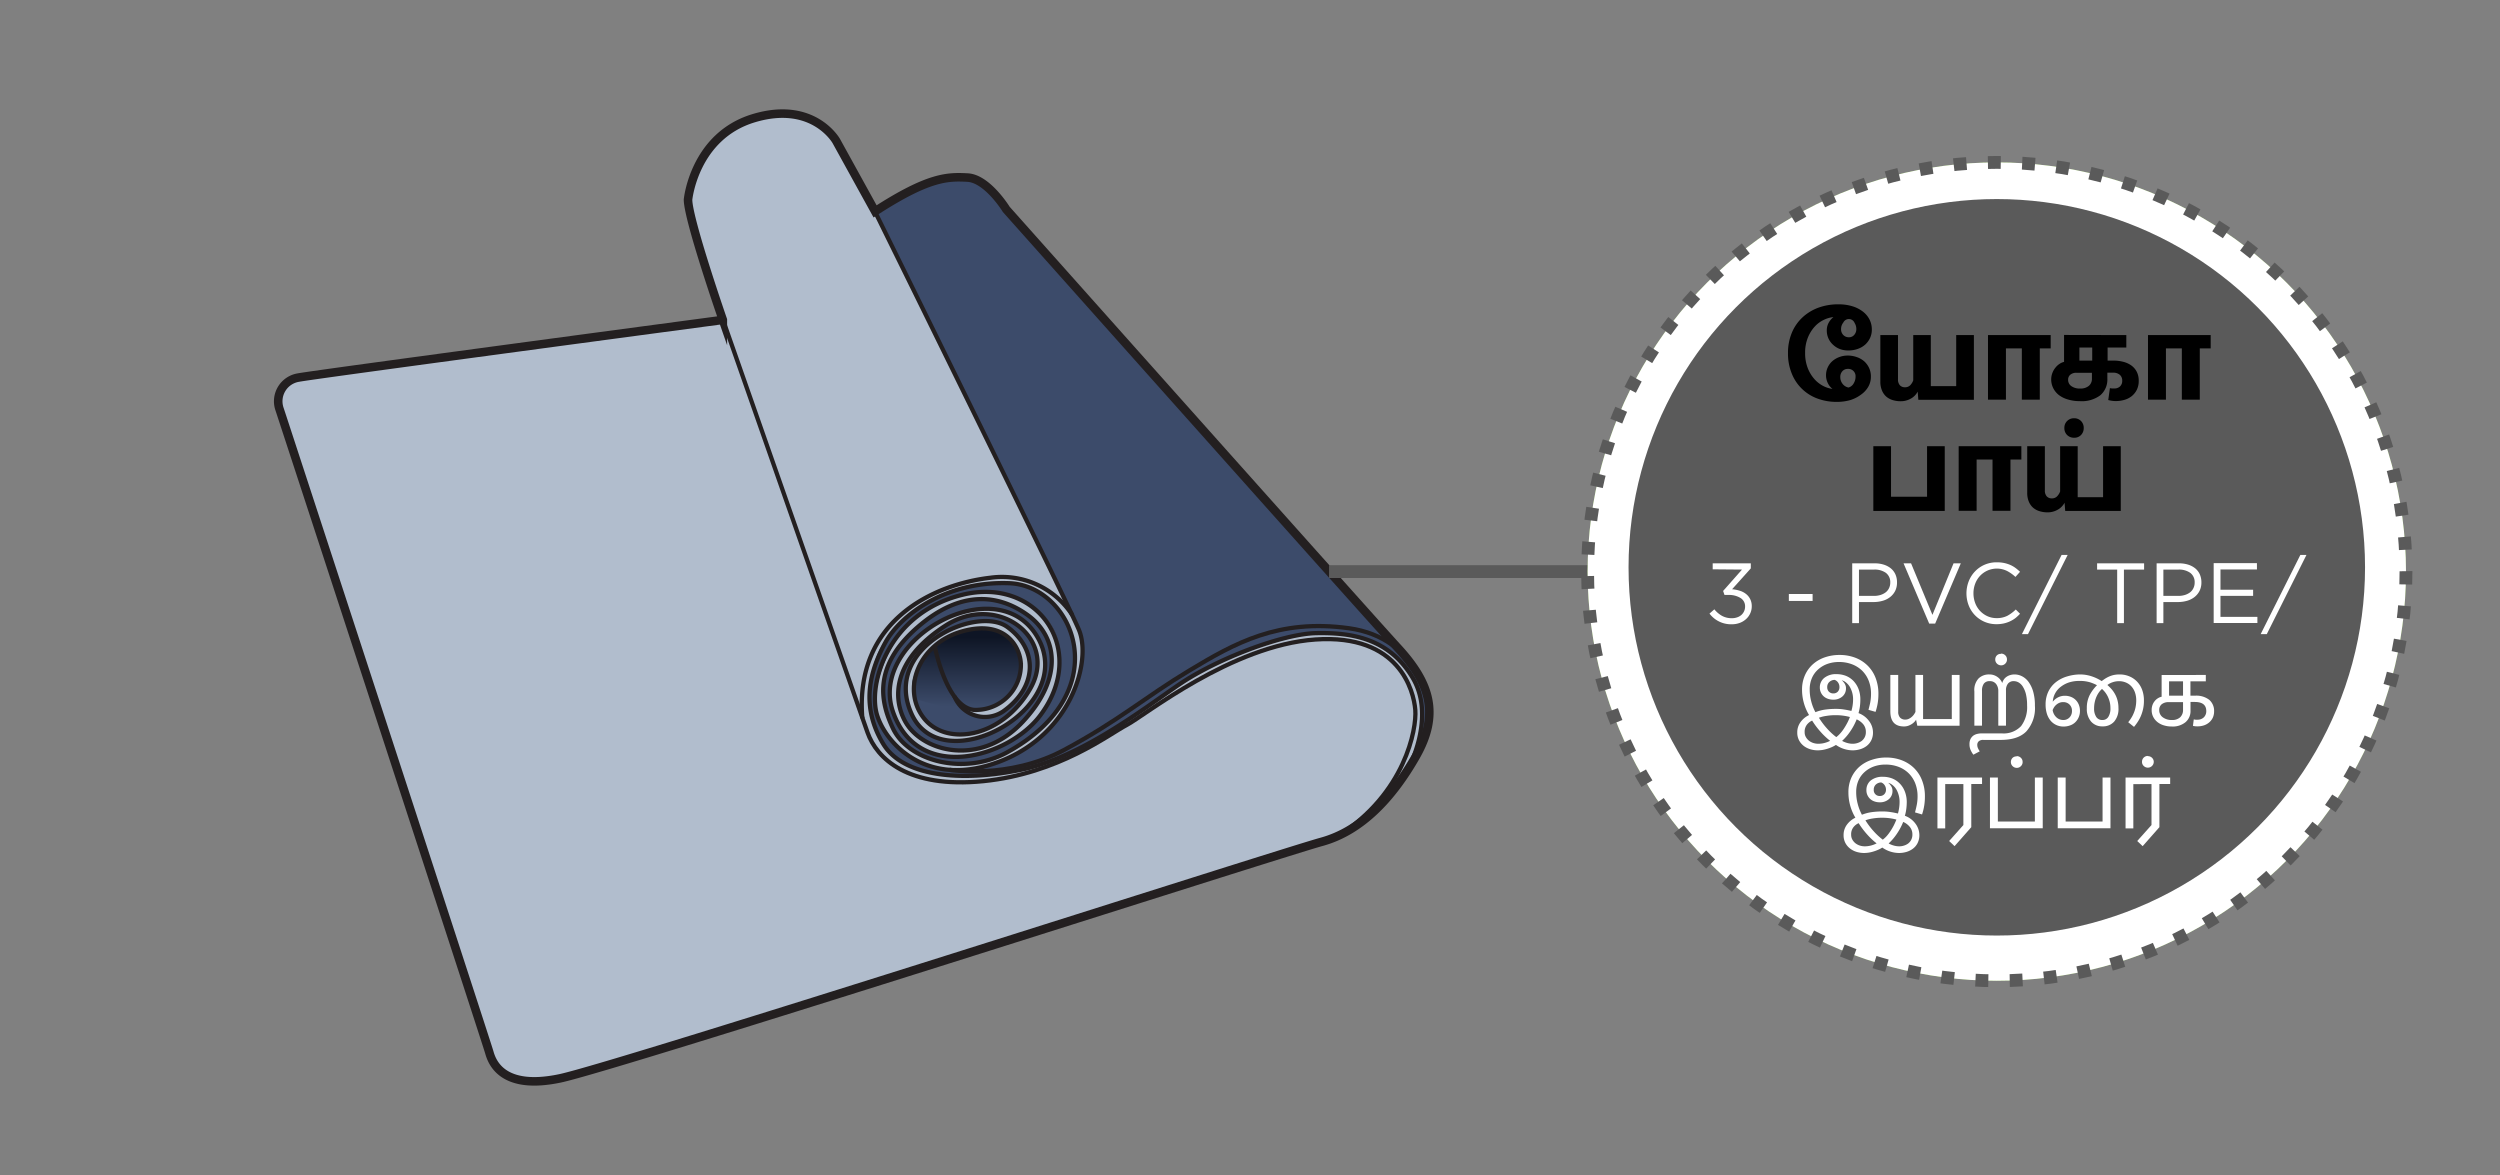 <svg xmlns="http://www.w3.org/2000/svg" xmlns:xlink="http://www.w3.org/1999/xlink" viewBox="0 0 585 275"><rect x="0" y="0" width="585" height="275" fill="#808080" stroke="none"/><defs><style>.cls-1{fill:#b1bdcd;}.cls-2{fill:#3c4b6a;}.cls-3{fill:url(#linear-gradient);}.cls-4,.cls-5,.cls-6,.cls-9{fill:none;stroke-miterlimit:10;}.cls-4,.cls-5{stroke:#231f20;}.cls-4{stroke-width:2px;}.cls-6,.cls-9{stroke:#5a5a5a;stroke-width:3px;}.cls-7{fill:#84b250;}.cls-8{fill:#fff;}.cls-9{stroke-dasharray:3.01 5.01;}.cls-10{fill:#5a5a5a;}</style><linearGradient id="linear-gradient" x1="226.14" y1="167.51" x2="226.14" y2="149.06" gradientUnits="userSpaceOnUse"><stop offset="0.12" stop-color="#3c4b6a"/><stop offset="1" stop-color="#0e1525"/></linearGradient></defs><title>2.component 55</title><g id="B:_51_52_53_54_55_56" data-name="B: 51,52,53,54,55,56"><g id="_55_yoga_mat" data-name="55 yoga mat"><path class="cls-1" d="M160.9,46.7c0,4.65,8.19,28.13,8.19,28.13s-95.82,13-99.31,13.66a5.62,5.62,0,0,0-4.41,7.45C66.54,99.42,114,243.8,114.7,246.36s3.27,8.83,16.52,6S300,199.3,309.32,196.73s16.5-10.26,22.06-20,3.46-17-4.23-25.35S235.34,48.91,235.34,48.91s-4.43-7.21-9.08-7.43-9.08-.22-21.62,7.94l-9.1-16.5s-5.37-9.53-19.32-5.32S160.9,46.7,160.9,46.7Z"/><path class="cls-2" d="M204.77,49.5l47.74,97.9s5.54,14.64-12.88,28c-11.85,8.68-31.64,6-34.71-9.56-.67-7.84,5.1-20.69,14.4-24.51s17.2-3.5,23.39,1.39,6.64,13.72,3.63,19.89-8.93,12.64-18.39,14.09-15-1-19.21-10.94,10.54-22.47,18.17-22.87c5.61-.65,10.52-.38,13.73,3.38s6.66,10,.8,17.93-16.11,10.26-20.89,8.84-9.29-5.75-8.37-14,12.27-14,18.57-13.72,11.46,5.68,9.84,13.46-11.78,12-16.08,6.12a8.67,8.67,0,0,0,10.38-1c5.34-4.46,4-10,3.54-11s-2.23-6.17-9.31-5.78-14.27,5.2-15,12,2.75,12.25,9.25,12.77,12.18-2.83,16.39-8.5,3.87-10.54.72-14.71-8.48-5.34-12.54-4.72-12.42,4.38-16.24,12.42S210.83,172.86,220,175a19.82,19.82,0,0,0,21.57-8.74c4.38-6.8,6.48-11.84,2.37-18.64S230,140,228.1,140.3c-2.42.4-10.73,2-18.15,11.46-6.91,8.81-1.3,18.83.2,20.6,1.76,2.06,8.14,8.73,20.28,5.67s18-13.6,19.3-15.82a18.36,18.36,0,0,0-3.11-20.75c-8-8.52-22.09-4.55-29-.78s-13.22,9.88-13.9,19c-.64,8.76,1.48,15.4,7.48,18.82s15.69,3.69,24.93,2.19,21-7.83,24.67-10.2,16-10.93,17.7-12,18.07-10.61,31.6-10.39,18.33,6.63,20.95,11.42,2.12,13.29-.79,19.12a21.18,21.18,0,0,0,4.16-11.43c.2-6.51-2.78-10.56-8.38-16.78S232,44.14,230.08,43.06,222.32,37.8,204.77,49.5Z"/><path class="cls-3" d="M214.12,163.5a48.47,48.47,0,0,0,14.71,2.64c7.55,0,9.52-7.09,9.52-7.09s2.46-7.51-3.31-10.58-14.37-.54-17.2,3.58S212,159,214.12,163.5Z"/><path class="cls-4" d="M161,46.71c0,4.65,8.15,28.15,8.15,28.15S73.34,87.65,69.85,88.35a5.62,5.62,0,0,0-4.42,7.44c1.16,3.49,48.38,148,49.08,150.5s3.26,8.84,16.52,6.05S299.9,199.54,309.21,197s16.52-10.23,22.1-20,3.49-17-4.19-25.36S235.47,49,235.47,49s-4.42-7.21-9.07-7.45-9.07-.23-21.63,7.91L195.69,33s-5.35-9.54-19.3-5.35S161,46.71,161,46.71Z"/><path class="cls-5" d="M223.32,162.91a7.68,7.68,0,0,0,11.39,3.58c8.18-5.8,8.18-14.58,1-19.78s-29.6,4.91-22.32,20.52,38.83-1.48,29.46-18-39.72.29-33.92,17.25,27.07,10.85,34.51.89c11.42-15.26-.61-32.47-18.16-28.21s-22.33,21.17-20,28.31,12.28,17.16,28.94,10.61,21.23-23.55,18.25-30.69-47.74-97.9-47.74-97.9"/><path class="cls-5" d="M169.18,74.86S200.85,165.32,203,171.4s9.43,13.15,27.09,11.39,29.44-11,33.57-13.15,24.53-18.65,44.16-20,23,12,23.36,16.48-2.43,19.59-18,29.43"/><path class="cls-5" d="M250.93,143.94a19.64,19.64,0,0,0-19.14-8.75c-13.26,1.51-31.9,10-30,32.87"/><path class="cls-5" d="M329.4,180.13s6.76-12.18,1.15-21.55-14.5-10.57-22.49-10.43-23.44,6.09-32.11,12-22.89,17-36.84,19.93-27.71,1.78-32.43-6c-5.49-9.07-3-17.3.46-23.66s14-14.5,29-13.95,25.73,25.33-.68,39.69c-10.3,5.43-23,1.78-26.52-5.74-2.59-5.55-5.21-14.12,5.81-23.69,10.14-8.8,19-7.65,25.72-2.81s8.72,14.48-1.22,25.06-23.55,7-27.48-.25c-2.8-5.16-3.13-14.11,9.33-22.24s26.63,3.06,20,14.63-19.64,13.67-24.93,6.91-1.22-17.48,9.08-20.32,13.56,4,13.64,7.78a10.55,10.55,0,0,1-10.1,10.62c-7,.69-10-14.59-10-14.59"/><path class="cls-5" d="M222.17,180.13S236,182.47,249,175.49s18.7-12.2,29.29-18.58,20.88-12.19,37.37-9.9,18.78,17.81,18.78,17.81"/></g><line class="cls-6" x1="311" y1="133.75" x2="372" y2="133.75"/><circle class="cls-7" cx="467.25" cy="133.75" r="95.75"/><circle class="cls-8" cx="467.25" cy="133.75" r="95.75"/><circle class="cls-9" cx="467.25" cy="133.75" r="95.75"/><circle class="cls-10" cx="467.25" cy="132.75" r="86.17"/></g><g id="all_text" data-name="all text"><path class="cls-8" d="M400.77,133.22v-1.4h8.92V133l-4.38,4.88a8.44,8.44,0,0,1,1.76.34,4.46,4.46,0,0,1,1.46.74,3.53,3.53,0,0,1,1,1.2,3.59,3.59,0,0,1,.38,1.68,3.9,3.9,0,0,1-.37,1.72,4,4,0,0,1-1,1.34,4.48,4.48,0,0,1-1.47.87,5.25,5.25,0,0,1-1.83.31,6.32,6.32,0,0,1-5.22-2.5l1.14-1a6.17,6.17,0,0,0,1.81,1.54,4.7,4.7,0,0,0,2.29.54,3.59,3.59,0,0,0,1.2-.19,2.88,2.88,0,0,0,1-.55,2.68,2.68,0,0,0,.65-.87,2.63,2.63,0,0,0,.24-1.13,2.25,2.25,0,0,0-1.09-2,5.14,5.14,0,0,0-2.83-.7h-.9l-.32-.94,4.42-5Z"/><path class="cls-8" d="M418.59,140.62V139h5.56v1.62Z"/><path class="cls-8" d="M443.47,138.28a4.26,4.26,0,0,1-1.19,1.44,5,5,0,0,1-1.75.87,7.7,7.7,0,0,1-2.12.29H435v4.94h-1.58v-14h5.24a6.94,6.94,0,0,1,2.15.31,5,5,0,0,1,1.66.88,3.86,3.86,0,0,1,1.06,1.4,4.49,4.49,0,0,1,.37,1.87A4.37,4.37,0,0,1,443.47,138.28Zm-2.17-4.23a4.52,4.52,0,0,0-2.74-.77H435v6.16h3.47a5.18,5.18,0,0,0,1.57-.22,3.86,3.86,0,0,0,1.23-.63,2.74,2.74,0,0,0,.78-1,2.92,2.92,0,0,0,.27-1.27A2.7,2.7,0,0,0,441.3,134.05Z"/><path class="cls-8" d="M457.13,131.82h1.7l-6,14.1h-1.4l-6-14.1h1.76l5,12.06Z"/><path class="cls-8" d="M471.64,144.61a6.82,6.82,0,0,1-1.27.77,7.38,7.38,0,0,1-1.46.5,7.75,7.75,0,0,1-1.74.18,7,7,0,0,1-2.8-.56,6.87,6.87,0,0,1-3.69-3.82,7.82,7.82,0,0,1,0-5.66,7.12,7.12,0,0,1,1.47-2.31,6.84,6.84,0,0,1,2.24-1.56,7,7,0,0,1,2.84-.57,8.28,8.28,0,0,1,1.73.16,7.71,7.71,0,0,1,1.43.45,6.35,6.35,0,0,1,1.22.7,11.32,11.32,0,0,1,1.08.91L471.61,135a8.76,8.76,0,0,0-1.93-1.38,5.4,5.4,0,0,0-6.34,1.12,5.55,5.55,0,0,0-1.14,1.83,6.27,6.27,0,0,0-.41,2.27,6.36,6.36,0,0,0,.41,2.28,5.49,5.49,0,0,0,1.14,1.84,5.42,5.42,0,0,0,1.72,1.23,5.14,5.14,0,0,0,2.15.45,5.44,5.44,0,0,0,2.48-.53,8.68,8.68,0,0,0,2-1.49l1,1A10.62,10.62,0,0,1,471.64,144.61Z"/><path class="cls-8" d="M483.83,129.86l-9.28,18.52h-1.42l9.28-18.52Z"/><path class="cls-8" d="M497,145.82h-1.58V133.28h-4.7v-1.46h11v1.46H497Z"/><path class="cls-8" d="M514.69,138.28a4.38,4.38,0,0,1-1.19,1.44,5.13,5.13,0,0,1-1.75.87,7.75,7.75,0,0,1-2.12.29h-3.4v4.94h-1.58v-14h5.24a7,7,0,0,1,2.15.31,5.06,5.06,0,0,1,1.66.88,3.86,3.86,0,0,1,1.06,1.4,4.66,4.66,0,0,1,.37,1.87A4.37,4.37,0,0,1,514.69,138.28Zm-2.17-4.23a4.52,4.52,0,0,0-2.74-.77h-3.55v6.16h3.47a5.18,5.18,0,0,0,1.57-.22,3.86,3.86,0,0,0,1.23-.63,2.74,2.74,0,0,0,.78-1,2.92,2.92,0,0,0,.27-1.27A2.7,2.7,0,0,0,512.52,134.05Z"/><path class="cls-8" d="M528.13,133.26h-8.54V138h7.64v1.44h-7.64v4.9h8.64v1.44H518v-14h10.12Z"/><path class="cls-8" d="M539.71,129.86l-9.28,18.52H529l9.28-18.52Z"/><path class="cls-8" d="M430.43,153.26a10.13,10.13,0,0,1,3.74.66,8.32,8.32,0,0,1,2.88,1.86,8.15,8.15,0,0,1,1.85,2.88,10.3,10.3,0,0,1,.65,3.72,13.15,13.15,0,0,1-.2,2.36,14.76,14.76,0,0,1-.47,1.84l-1.66-.48c.13-.46.26-1,.4-1.64a10.77,10.77,0,0,0,.2-2.15,8.26,8.26,0,0,0-.54-3,6.76,6.76,0,0,0-1.52-2.35,6.92,6.92,0,0,0-2.37-1.51,8.36,8.36,0,0,0-3.08-.54,7.9,7.9,0,0,0-2.71.45,6.57,6.57,0,0,0-2.17,1.3,5.73,5.73,0,0,0-1.44,2,6.65,6.65,0,0,0-.52,2.69,10.52,10.52,0,0,0,.34,2.7,11.08,11.08,0,0,0,1,2.6,9.74,9.74,0,0,1,2.17-.59,17.94,17.94,0,0,1,2.7-.18,11.51,11.51,0,0,1,1.87.15c.61.09,1.17.21,1.68.33a9.64,9.64,0,0,0,.28-1.27,9.36,9.36,0,0,0,.11-1.41,5.69,5.69,0,0,0-.57-2.58,3.79,3.79,0,0,0-1.47-1.67,2.44,2.44,0,0,0-.32-.15,2,2,0,0,0-.31-.09,2.32,2.32,0,0,1,.25.21,1,1,0,0,1,.18.2,2.31,2.31,0,0,1,.42.66,1.84,1.84,0,0,1,.16.8,2.46,2.46,0,0,1-.84,1.92,3.12,3.12,0,0,1-2.16.74,3.62,3.62,0,0,1-1.19-.19,2.88,2.88,0,0,1-1-.56,2.78,2.78,0,0,1-.93-2.1,2.81,2.81,0,0,1,1.05-2.25,4.33,4.33,0,0,1,2.87-.87,6,6,0,0,1,2.16.39,5.12,5.12,0,0,1,1.76,1.17,5.72,5.72,0,0,1,1.2,1.88,6.75,6.75,0,0,1,.44,2.53,12.65,12.65,0,0,1-.1,1.58,10.9,10.9,0,0,1-.33,1.57,5.32,5.32,0,0,1,2.47,1.85,4.42,4.42,0,0,1,.92,2.66,4.06,4.06,0,0,1-.41,1.87,3.86,3.86,0,0,1-1.08,1.31,4.74,4.74,0,0,1-1.54.77,6.12,6.12,0,0,1-1.75.25,6.9,6.9,0,0,1-3.89-1.27,6.8,6.8,0,0,1-1,.53,9.07,9.07,0,0,1-1.1.4,8,8,0,0,1-1.13.26,8.15,8.15,0,0,1-1,.08,6.17,6.17,0,0,1-1.75-.25,4.81,4.81,0,0,1-1.55-.78,4.12,4.12,0,0,1-1.1-1.31,3.87,3.87,0,0,1-.42-1.86,4,4,0,0,1,.76-2.4,5.19,5.19,0,0,1,2-1.66,11.49,11.49,0,0,1-1.64-5.92,8.15,8.15,0,0,1,.71-3.47,7.55,7.55,0,0,1,1.9-2.56,8.12,8.12,0,0,1,2.77-1.57A10.33,10.33,0,0,1,430.43,153.26Zm-2.18,20.09a15.89,15.89,0,0,1-2.21-2.08,18.8,18.8,0,0,1-2-2.65,3.14,3.14,0,0,0-1.21.94,2.67,2.67,0,0,0-.54,1.77,2.19,2.19,0,0,0,.29,1.15,2.92,2.92,0,0,0,.74.86,3.33,3.33,0,0,0,1,.52,3.8,3.8,0,0,0,1.13.18,5.91,5.91,0,0,0,1.38-.16A6.17,6.17,0,0,0,428.25,173.35Zm1.44-.87a6.35,6.35,0,0,0,.94-.88,9.3,9.3,0,0,0,.88-1.16c.27-.41.52-.85.76-1.3s.43-.91.61-1.36a12.31,12.31,0,0,0-1.54-.31,12.52,12.52,0,0,0-1.77-.12,13,13,0,0,0-2.2.17,8.48,8.48,0,0,0-1.74.43,17,17,0,0,0,1.91,2.54A15,15,0,0,0,429.69,172.48Zm-.39-13.39a1.87,1.87,0,0,0-1.22.48,1.57,1.57,0,0,0-.51,1.23,1.45,1.45,0,0,0,.4,1.06,1.42,1.42,0,0,0,1.07.4,1.39,1.39,0,0,0,1-.41,1.49,1.49,0,0,0,.39-1.08,1.83,1.83,0,0,0-.33-1.07A1.61,1.61,0,0,0,429.3,159.09Zm5.16,9.24a14.51,14.51,0,0,1-1.57,2.92,12.56,12.56,0,0,1-1.84,2.12,5.87,5.87,0,0,0,1.22.49,4.65,4.65,0,0,0,1.28.18,3.55,3.55,0,0,0,1.12-.18,3.15,3.15,0,0,0,1-.51,2.72,2.72,0,0,0,.68-.85,2.54,2.54,0,0,0,.26-1.19,2.74,2.74,0,0,0-.64-1.87A4.27,4.27,0,0,0,434.46,168.33Z"/><path class="cls-8" d="M444.18,157.94v8.59a2,2,0,0,0,.42,1.37,1.62,1.62,0,0,0,1.28.48,1.81,1.81,0,0,0,.77-.17,2.84,2.84,0,0,0,.66-.42,3.17,3.17,0,0,0,.53-.57,4.21,4.21,0,0,0,.37-.62v-8.66H450v10.32h6.72V157.94h1.82v11.88h-9.89l-.29-1.42a2,2,0,0,1-.33.46,3.51,3.51,0,0,1-.6.52,4.13,4.13,0,0,1-.84.43,3,3,0,0,1-1.06.18q-3.19,0-3.19-3.53v-8.52Z"/><path class="cls-8" d="M465.54,157.82a3.12,3.12,0,0,1,1.07.18,3.29,3.29,0,0,1,.87.47,2.86,2.86,0,0,1,.65.65,2.55,2.55,0,0,1,.39.72,2.49,2.49,0,0,1,.31-.72,2.32,2.32,0,0,1,.57-.65,3.06,3.06,0,0,1,.88-.47,3.49,3.49,0,0,1,1.16-.18,3.85,3.85,0,0,1,1.68.41,4.37,4.37,0,0,1,1.53,1.29,7.28,7.28,0,0,1,1.1,2.27,11.63,11.63,0,0,1,.42,3.35,8.16,8.16,0,0,1-2,6c-1.33,1.36-3.34,2-6.05,2h-4a1.52,1.52,0,0,0-1.1.33,1.1,1.1,0,0,0-.34.85,1.86,1.86,0,0,0,.18.79,4.27,4.27,0,0,0,.4.7l-1.49.79a5.5,5.5,0,0,1-.63-1.06,3.29,3.29,0,0,1-.28-1.39,2.69,2.69,0,0,1,.25-1.24,2.29,2.29,0,0,1,.66-.78,2.63,2.63,0,0,1,.92-.4,4.63,4.63,0,0,1,1.05-.12h4.65a5.61,5.61,0,0,0,4.54-1.7,7.34,7.34,0,0,0,1.41-4.83,11.05,11.05,0,0,0-.27-2.64,6,6,0,0,0-.72-1.75,2.9,2.9,0,0,0-1-1,2.28,2.28,0,0,0-1.1-.3,1.68,1.68,0,0,0-1.38.57,2.46,2.46,0,0,0-.47,1.62v8.23H467.6v-8.06a2.66,2.66,0,0,0-.5-1.68,1.77,1.77,0,0,0-1.51-.68,1.59,1.59,0,0,0-1.37.59,2.77,2.77,0,0,0-.43,1.67v8.16H462v-8a4,4,0,0,1,1-3.07A3.52,3.52,0,0,1,465.54,157.82Zm2.69-4.87a1.34,1.34,0,0,1,1,.39,1.29,1.29,0,0,1,.4.95,1.27,1.27,0,0,1-.4,1,1.3,1.3,0,0,1-.94.4,1.37,1.37,0,0,1-1-.4,1.31,1.31,0,0,1-.4-1,1.32,1.32,0,0,1,.4-.95A1.3,1.3,0,0,1,468.23,153Z"/><path class="cls-8" d="M486.66,157.82a8.61,8.61,0,0,1,2.88.47,10.12,10.12,0,0,1,2.26,1.09c.2-.16.44-.33.72-.52a7.17,7.17,0,0,1,.92-.51,5.86,5.86,0,0,1,1.14-.39,6.48,6.48,0,0,1,1.37-.14,5.76,5.76,0,0,1,2.35.46,5.27,5.27,0,0,1,1.81,1.26,5.52,5.52,0,0,1,1.17,1.93,7.2,7.2,0,0,1,.4,2.45,8.89,8.89,0,0,1-.2,2,9.73,9.73,0,0,1-.54,1.68,8.74,8.74,0,0,1-.76,1.39,12.11,12.11,0,0,1-.82,1.1L498,169a8.13,8.13,0,0,0,.65-.9,6.55,6.55,0,0,0,.61-1.15,7,7,0,0,0,.45-1.4,8,8,0,0,0,.17-1.68,5.5,5.5,0,0,0-.29-1.81,4,4,0,0,0-.82-1.42,3.53,3.53,0,0,0-1.27-.91,4,4,0,0,0-1.63-.33,4.48,4.48,0,0,0-1.56.26,4,4,0,0,0-1.18.63,11.58,11.58,0,0,1,1,1,6.86,6.86,0,0,1,.82,1.2,6.15,6.15,0,0,1,.56,1.45,6.91,6.91,0,0,1,.21,1.76,4.53,4.53,0,0,1-1,3.15,3.49,3.49,0,0,1-2.74,1.12,3.39,3.39,0,0,1-2.66-1.12,4.48,4.48,0,0,1-1-3.11,6.56,6.56,0,0,1,.71-3.18,9.64,9.64,0,0,1,1.67-2.22,10.71,10.71,0,0,0-1.59-.67,8.23,8.23,0,0,0-2.57-.33,7.83,7.83,0,0,0-2.36.34,6.44,6.44,0,0,0-1.92,1,4.73,4.73,0,0,0-1.33,1.52,4.65,4.65,0,0,0-.58,2,3.74,3.74,0,0,1,1.2-1,3.47,3.47,0,0,1,1.63-.39,3.82,3.82,0,0,1,1.42.26,3.24,3.24,0,0,1,1.85,1.85,3.77,3.77,0,0,1,.26,1.39,3.63,3.63,0,0,1-.29,1.51,3.51,3.51,0,0,1-.79,1.17,3.26,3.26,0,0,1-1.21.75,4.31,4.31,0,0,1-1.55.27,4,4,0,0,1-1.7-.36,3.85,3.85,0,0,1-1.32-1,4.87,4.87,0,0,1-.87-1.61,7.1,7.1,0,0,1-.31-2.15,6.83,6.83,0,0,1,.66-3.09,6.29,6.29,0,0,1,1.78-2.2,7.67,7.67,0,0,1,2.58-1.31A10.69,10.69,0,0,1,486.66,157.82Zm-3.94,6.48a2,2,0,0,0-.82.16,2.46,2.46,0,0,0-.69.42,2.9,2.9,0,0,0-.53.58,4.52,4.52,0,0,0-.36.69,2.88,2.88,0,0,0,.92,1.74,2.32,2.32,0,0,0,1.53.59,1.94,1.94,0,0,0,1.5-.6,2.12,2.12,0,0,0,.57-1.52,2,2,0,0,0-.56-1.48A2,2,0,0,0,482.72,164.3Zm11.12,1.37a5.83,5.83,0,0,0-.18-1.48,7,7,0,0,0-.47-1.26,5.82,5.82,0,0,0-.64-1,6.85,6.85,0,0,0-.68-.72,4.63,4.63,0,0,0-.66.72,5.61,5.61,0,0,0-.59,1,6.31,6.31,0,0,0-.43,1.27,6.7,6.7,0,0,0-.17,1.53,3.55,3.55,0,0,0,.48,2,1.62,1.62,0,0,0,1.46.75,1.56,1.56,0,0,0,1.4-.75A3.64,3.64,0,0,0,493.84,165.67Z"/><path class="cls-8" d="M516.16,157.94v1.49h-3.6v3.36h1.1a4.93,4.93,0,0,1,3.34,1,3.42,3.42,0,0,1,1.1,2.67,3.64,3.64,0,0,1-.29,1.45A3.37,3.37,0,0,1,517,169a3.66,3.66,0,0,1-1.23.72,4.74,4.74,0,0,1-1.54.25,4,4,0,0,1-1.08-.12l.19-1.51.42.07.42,0a2.08,2.08,0,0,0,1.51-.55,2,2,0,0,0,.58-1.46c0-1.43-.9-2.14-2.69-2.14h-1v2A3.39,3.39,0,0,1,511.4,169a4.7,4.7,0,0,1-3.24,1,6,6,0,0,1-1.83-.27,4.41,4.41,0,0,1-1.48-.76,3.75,3.75,0,0,1-1-1.22,3.45,3.45,0,0,1-.36-1.59,3.4,3.4,0,0,1,.19-1.18,3.06,3.06,0,0,1,.52-.92,2.73,2.73,0,0,1,.74-.66,2.48,2.48,0,0,1,.88-.36v-5.09Zm-8.69,6.36a2.51,2.51,0,0,0-1.61.48,1.67,1.67,0,0,0-.6,1.39,2,2,0,0,0,.82,1.67,3.47,3.47,0,0,0,2.18.64,2.68,2.68,0,0,0,1.9-.64,2.33,2.33,0,0,0,.67-1.76V164.3Zm.09-1.51h3.27v-3.36h-3.27Z"/><path class="cls-8" d="M441.31,177.26a10.18,10.18,0,0,1,3.75.66,8.32,8.32,0,0,1,2.88,1.86,8.13,8.13,0,0,1,1.84,2.88,10.09,10.09,0,0,1,.65,3.72,12.9,12.9,0,0,1-.67,4.2l-1.65-.48c.12-.46.26-1,.39-1.64a10,10,0,0,0,.21-2.15,8.26,8.26,0,0,0-.54-3,6.79,6.79,0,0,0-1.53-2.35,6.88,6.88,0,0,0-2.36-1.51,8.42,8.42,0,0,0-3.09-.54,7.94,7.94,0,0,0-2.71.45,6.57,6.57,0,0,0-2.17,1.3,5.73,5.73,0,0,0-1.44,2,6.65,6.65,0,0,0-.52,2.69,10.52,10.52,0,0,0,.34,2.7,11.53,11.53,0,0,0,1,2.6,9.89,9.89,0,0,1,2.17-.59,17.94,17.94,0,0,1,2.7-.18,11.63,11.63,0,0,1,1.88.15c.6.09,1.16.21,1.68.33a9.71,9.71,0,0,0,.27-1.27,9.36,9.36,0,0,0,.11-1.41,5.82,5.82,0,0,0-.56-2.58,3.81,3.81,0,0,0-1.48-1.67,2.26,2.26,0,0,0-.31-.15,2.81,2.81,0,0,0-.31-.09l.25.21.18.2a2.84,2.84,0,0,1,.42.66,2,2,0,0,1,.15.8A2.46,2.46,0,0,1,442,187a3.12,3.12,0,0,1-2.16.74,3.56,3.56,0,0,1-1.18-.19,2.83,2.83,0,0,1-1-.56,2.86,2.86,0,0,1-.67-.9,2.71,2.71,0,0,1-.25-1.2,2.84,2.84,0,0,1,1-2.25,4.35,4.35,0,0,1,2.87-.87,5.92,5.92,0,0,1,2.16.39,5.12,5.12,0,0,1,1.76,1.17,5.42,5.42,0,0,1,1.2,1.88,6.75,6.75,0,0,1,.45,2.53,12.73,12.73,0,0,1-.11,1.58,9.7,9.7,0,0,1-.33,1.57,5.3,5.3,0,0,1,2.48,1.85,4.48,4.48,0,0,1,.91,2.66,4.06,4.06,0,0,1-.41,1.87,3.75,3.75,0,0,1-1.08,1.31,4.79,4.79,0,0,1-1.53.77,6.24,6.24,0,0,1-1.76.25,6.9,6.9,0,0,1-3.89-1.27,6.3,6.3,0,0,1-1,.53,9.07,9.07,0,0,1-1.1.4,7.67,7.67,0,0,1-1.13.26,8,8,0,0,1-1,.08,6.19,6.19,0,0,1-1.76-.25,4.66,4.66,0,0,1-1.54-.78,4,4,0,0,1-1.11-1.31,3.87,3.87,0,0,1-.42-1.86,4,4,0,0,1,.76-2.4,5.19,5.19,0,0,1,2-1.66,11.48,11.48,0,0,1-1.63-5.92,8.15,8.15,0,0,1,.7-3.47,7.68,7.68,0,0,1,1.9-2.56A8.21,8.21,0,0,1,438,177.8,10.38,10.38,0,0,1,441.31,177.26Zm-2.18,20.09a16.47,16.47,0,0,1-2.21-2.08,19.61,19.61,0,0,1-2-2.65,3.14,3.14,0,0,0-1.21.94,2.67,2.67,0,0,0-.54,1.77,2.28,2.28,0,0,0,.29,1.15,2.92,2.92,0,0,0,.74.86,3.38,3.38,0,0,0,1,.52,3.69,3.69,0,0,0,1.12.18,5.79,5.79,0,0,0,1.38-.16A6.17,6.17,0,0,0,439.13,197.35Zm1.44-.87a6.4,6.4,0,0,0,.95-.88,10.32,10.32,0,0,0,.87-1.16,13.82,13.82,0,0,0,.76-1.3c.23-.46.43-.91.61-1.36a12.14,12.14,0,0,0-1.53-.31,12.77,12.77,0,0,0-1.78-.12,13,13,0,0,0-2.2.17,8.83,8.83,0,0,0-1.74.43,17,17,0,0,0,1.91,2.54A15,15,0,0,0,440.57,196.48Zm-.38-13.39a1.92,1.92,0,0,0-1.23.48,1.6,1.6,0,0,0-.5,1.23,1.36,1.36,0,0,0,1.46,1.46,1.36,1.36,0,0,0,1-.41,1.46,1.46,0,0,0,.4-1.08,1.84,1.84,0,0,0-.34-1.07A1.58,1.58,0,0,0,440.19,183.09Zm5.16,9.24a14.54,14.54,0,0,1-1.58,2.92,12.55,12.55,0,0,1-1.83,2.12,5.58,5.58,0,0,0,1.21.49,4.65,4.65,0,0,0,1.28.18,3.5,3.5,0,0,0,1.12-.18,3.15,3.15,0,0,0,1-.51,2.58,2.58,0,0,0,.68-.85,2.54,2.54,0,0,0,.27-1.19,2.75,2.75,0,0,0-.65-1.87A4.15,4.15,0,0,0,445.35,192.33Z"/><path class="cls-8" d="M463.8,181.94v1.51h-2.52v10.11L457.37,198l-1.27-1.2,3.33-3.74v-9.58h-4.25v10.37h-1.82V181.94Z"/><path class="cls-8" d="M467.5,181.94v10.3h8.66v-10.3H478v11.88H465.65V181.94Zm4.39-5a1.34,1.34,0,0,1,1,.39,1.29,1.29,0,0,1,.4.95,1.27,1.27,0,0,1-.4,1,1.3,1.3,0,0,1-.94.4,1.37,1.37,0,0,1-1-.4,1.31,1.31,0,0,1-.4-1,1.32,1.32,0,0,1,.4-.95A1.3,1.3,0,0,1,471.89,177Z"/><path class="cls-8" d="M483.36,181.94v10.3H492v-10.3h1.85v11.88H481.51V181.94Z"/><path class="cls-8" d="M507.82,181.94v1.51H505.3v10.11L501.38,198l-1.27-1.2,3.34-3.74v-9.58H499.2v10.37h-1.82V181.94Zm-5.24-5a1.36,1.36,0,0,1,1,.39,1.32,1.32,0,0,1,.4.95,1.37,1.37,0,0,1-1.35,1.35,1.35,1.35,0,0,1-1-.4,1.27,1.27,0,0,1-.4-1,1.35,1.35,0,0,1,1.34-1.34Z"/><path d="M430.18,71.21a11,11,0,0,1,3.26.45,7.65,7.65,0,0,1,2.47,1.25,5.45,5.45,0,0,1,1.56,1.87,5.09,5.09,0,0,1,.54,2.31,4.62,4.62,0,0,1-.42,2,4.79,4.79,0,0,1-1.15,1.56,5.19,5.19,0,0,1-1.74,1,6.43,6.43,0,0,1-2.18.36,5.49,5.49,0,0,1-2-.34,4.9,4.9,0,0,1-1.59-1,4.43,4.43,0,0,1-1.46-3.35,3.6,3.6,0,0,1,.45-1.81,4.32,4.32,0,0,1,1.11-1.31,6.65,6.65,0,0,0-2.26.65,6.82,6.82,0,0,0-2.15,1.6,8.67,8.67,0,0,0-1.59,2.58,9.33,9.33,0,0,0-.63,3.57,9.47,9.47,0,0,0,.6,3.5,8.58,8.58,0,0,0,1.53,2.56,7.1,7.1,0,0,0,2.07,1.64,6.4,6.4,0,0,0,2.19.7,3.83,3.83,0,0,1-1.09-1.38,4.09,4.09,0,0,1-.41-1.8,4.3,4.3,0,0,1,.41-1.87,4.4,4.4,0,0,1,1.09-1.46,5.25,5.25,0,0,1,1.61-.94,5.41,5.41,0,0,1,1.93-.35,6.29,6.29,0,0,1,2.21.38,5.07,5.07,0,0,1,1.72,1,4.88,4.88,0,0,1,1.13,1.57,4.77,4.77,0,0,1,.4,2,4.68,4.68,0,0,1-.6,2.33,5.74,5.74,0,0,1-1.68,1.84A8.38,8.38,0,0,1,433,93.61a11.28,11.28,0,0,1-3.21.43,12.76,12.76,0,0,1-4.51-.78,10.23,10.23,0,0,1-6-5.83,12.32,12.32,0,0,1-.89-4.79,12.14,12.14,0,0,1,.9-4.77,10.27,10.27,0,0,1,2.49-3.6A11.09,11.09,0,0,1,425.5,72,13.45,13.45,0,0,1,430.18,71.21Zm.45,17.07a2.47,2.47,0,0,0,.53,1.53,2.26,2.26,0,0,0,1.39.87,2,2,0,0,0,1.23-1,3,3,0,0,0,.42-1.53,1.7,1.7,0,0,0-1.8-1.83,1.67,1.67,0,0,0-1.27.53A1.94,1.94,0,0,0,430.63,88.28ZM434.38,77a2.61,2.61,0,0,0-.4-1.42,1.44,1.44,0,0,0-2.64-.11,2.39,2.39,0,0,0-.53,1.53,1.9,1.9,0,0,0,.53,1.4,1.76,1.76,0,0,0,1.3.52,1.57,1.57,0,0,0,1.26-.57A2,2,0,0,0,434.38,77Z"/><path d="M444.13,78.41V88.73a2,2,0,0,0,.45,1.43,1.55,1.55,0,0,0,1.17.46,1.66,1.66,0,0,0,1.25-.48,3.16,3.16,0,0,0,.7-1.14V78.41h4.11V90.35h5.94V78.41h4.14V93.56h-13l-.15-1.92a4,4,0,0,1-1.27,1.43,4.88,4.88,0,0,1-1.19.58,4.63,4.63,0,0,1-1.53.24,6.24,6.24,0,0,1-1.86-.27,4.17,4.17,0,0,1-1.51-.82,3.88,3.88,0,0,1-1-1.43,5.29,5.29,0,0,1-.38-2.1V78.41Z"/><path d="M479.86,78.41v3.12h-2.55v12h-4.2v-12h-3.72v12h-4.2V78.41Z"/><path d="M497.56,78.41v2.91h-4.38v3.06h1.38a9,9,0,0,1,2.31.29,5.66,5.66,0,0,1,1.89.87A4.21,4.21,0,0,1,500,87a4.47,4.47,0,0,1,.46,2.11,4.58,4.58,0,0,1-.46,2.13,4.47,4.47,0,0,1-1.22,1.49,4.9,4.9,0,0,1-1.71.85,7.28,7.28,0,0,1-2,.27,6,6,0,0,1-.91-.07,7.45,7.45,0,0,1-.83-.17l.39-2.79a3.43,3.43,0,0,0,.5.08h.52a1.89,1.89,0,0,0,1.35-.48,1.76,1.76,0,0,0,.51-1.35,1.74,1.74,0,0,0-.55-1.35,2.3,2.3,0,0,0-1.61-.51h-1.32v1.38a4.84,4.84,0,0,1-1.63,3.89,7.2,7.2,0,0,1-4.79,1.39,9.58,9.58,0,0,1-2.7-.36,6.6,6.6,0,0,1-2.13-1,4.75,4.75,0,0,1-1.39-1.64,4.58,4.58,0,0,1-.5-2.13A4.39,4.39,0,0,1,481,86a3.94,3.94,0,0,1,.93-.85,3.2,3.2,0,0,1,1.06-.47v-6.3Zm-11.67,8.82a2.15,2.15,0,0,0-1.42.44,1.48,1.48,0,0,0-.53,1.21,1.77,1.77,0,0,0,.75,1.47,3.4,3.4,0,0,0,2.1.57,3,3,0,0,0,2-.63,2.12,2.12,0,0,0,.72-1.68V87.23Zm.69-2.85h3V81.32h-3Z"/><path d="M517.3,78.41v3.12h-2.55v12h-4.2v-12h-3.72v12h-4.2V78.41Z"/><path d="M442.5,104.41v11.82h8.43V104.41h4.14v15.15H438.36V104.41Z"/><path d="M473,104.41v3.12h-2.55v12h-4.2v-12h-3.72v12h-4.2V104.41Z"/><path d="M478.5,104.41v10.32a2,2,0,0,0,.45,1.43,1.55,1.55,0,0,0,1.17.46,1.64,1.64,0,0,0,1.24-.48,3.19,3.19,0,0,0,.71-1.14V104.41h4.11v11.94h5.94V104.41h4.14v15.15h-13l-.15-1.92a4,4,0,0,1-.47.69,3.9,3.9,0,0,1-.81.74,4.81,4.81,0,0,1-1.18.58,4.63,4.63,0,0,1-1.53.24,6.24,6.24,0,0,1-1.86-.27,4.21,4.21,0,0,1-1.52-.82,3.88,3.88,0,0,1-1-1.43,5.3,5.3,0,0,1-.37-2.1V104.41Zm6.81-6.54a2.21,2.21,0,0,1,1.65.65,2.23,2.23,0,0,1,.63,1.63,2.26,2.26,0,0,1-.63,1.64,2.13,2.13,0,0,1-1.59.64,2.26,2.26,0,0,1-1.67-.64,2.22,2.22,0,0,1-.64-1.64,2.21,2.21,0,0,1,2.25-2.28Z"/></g></svg>